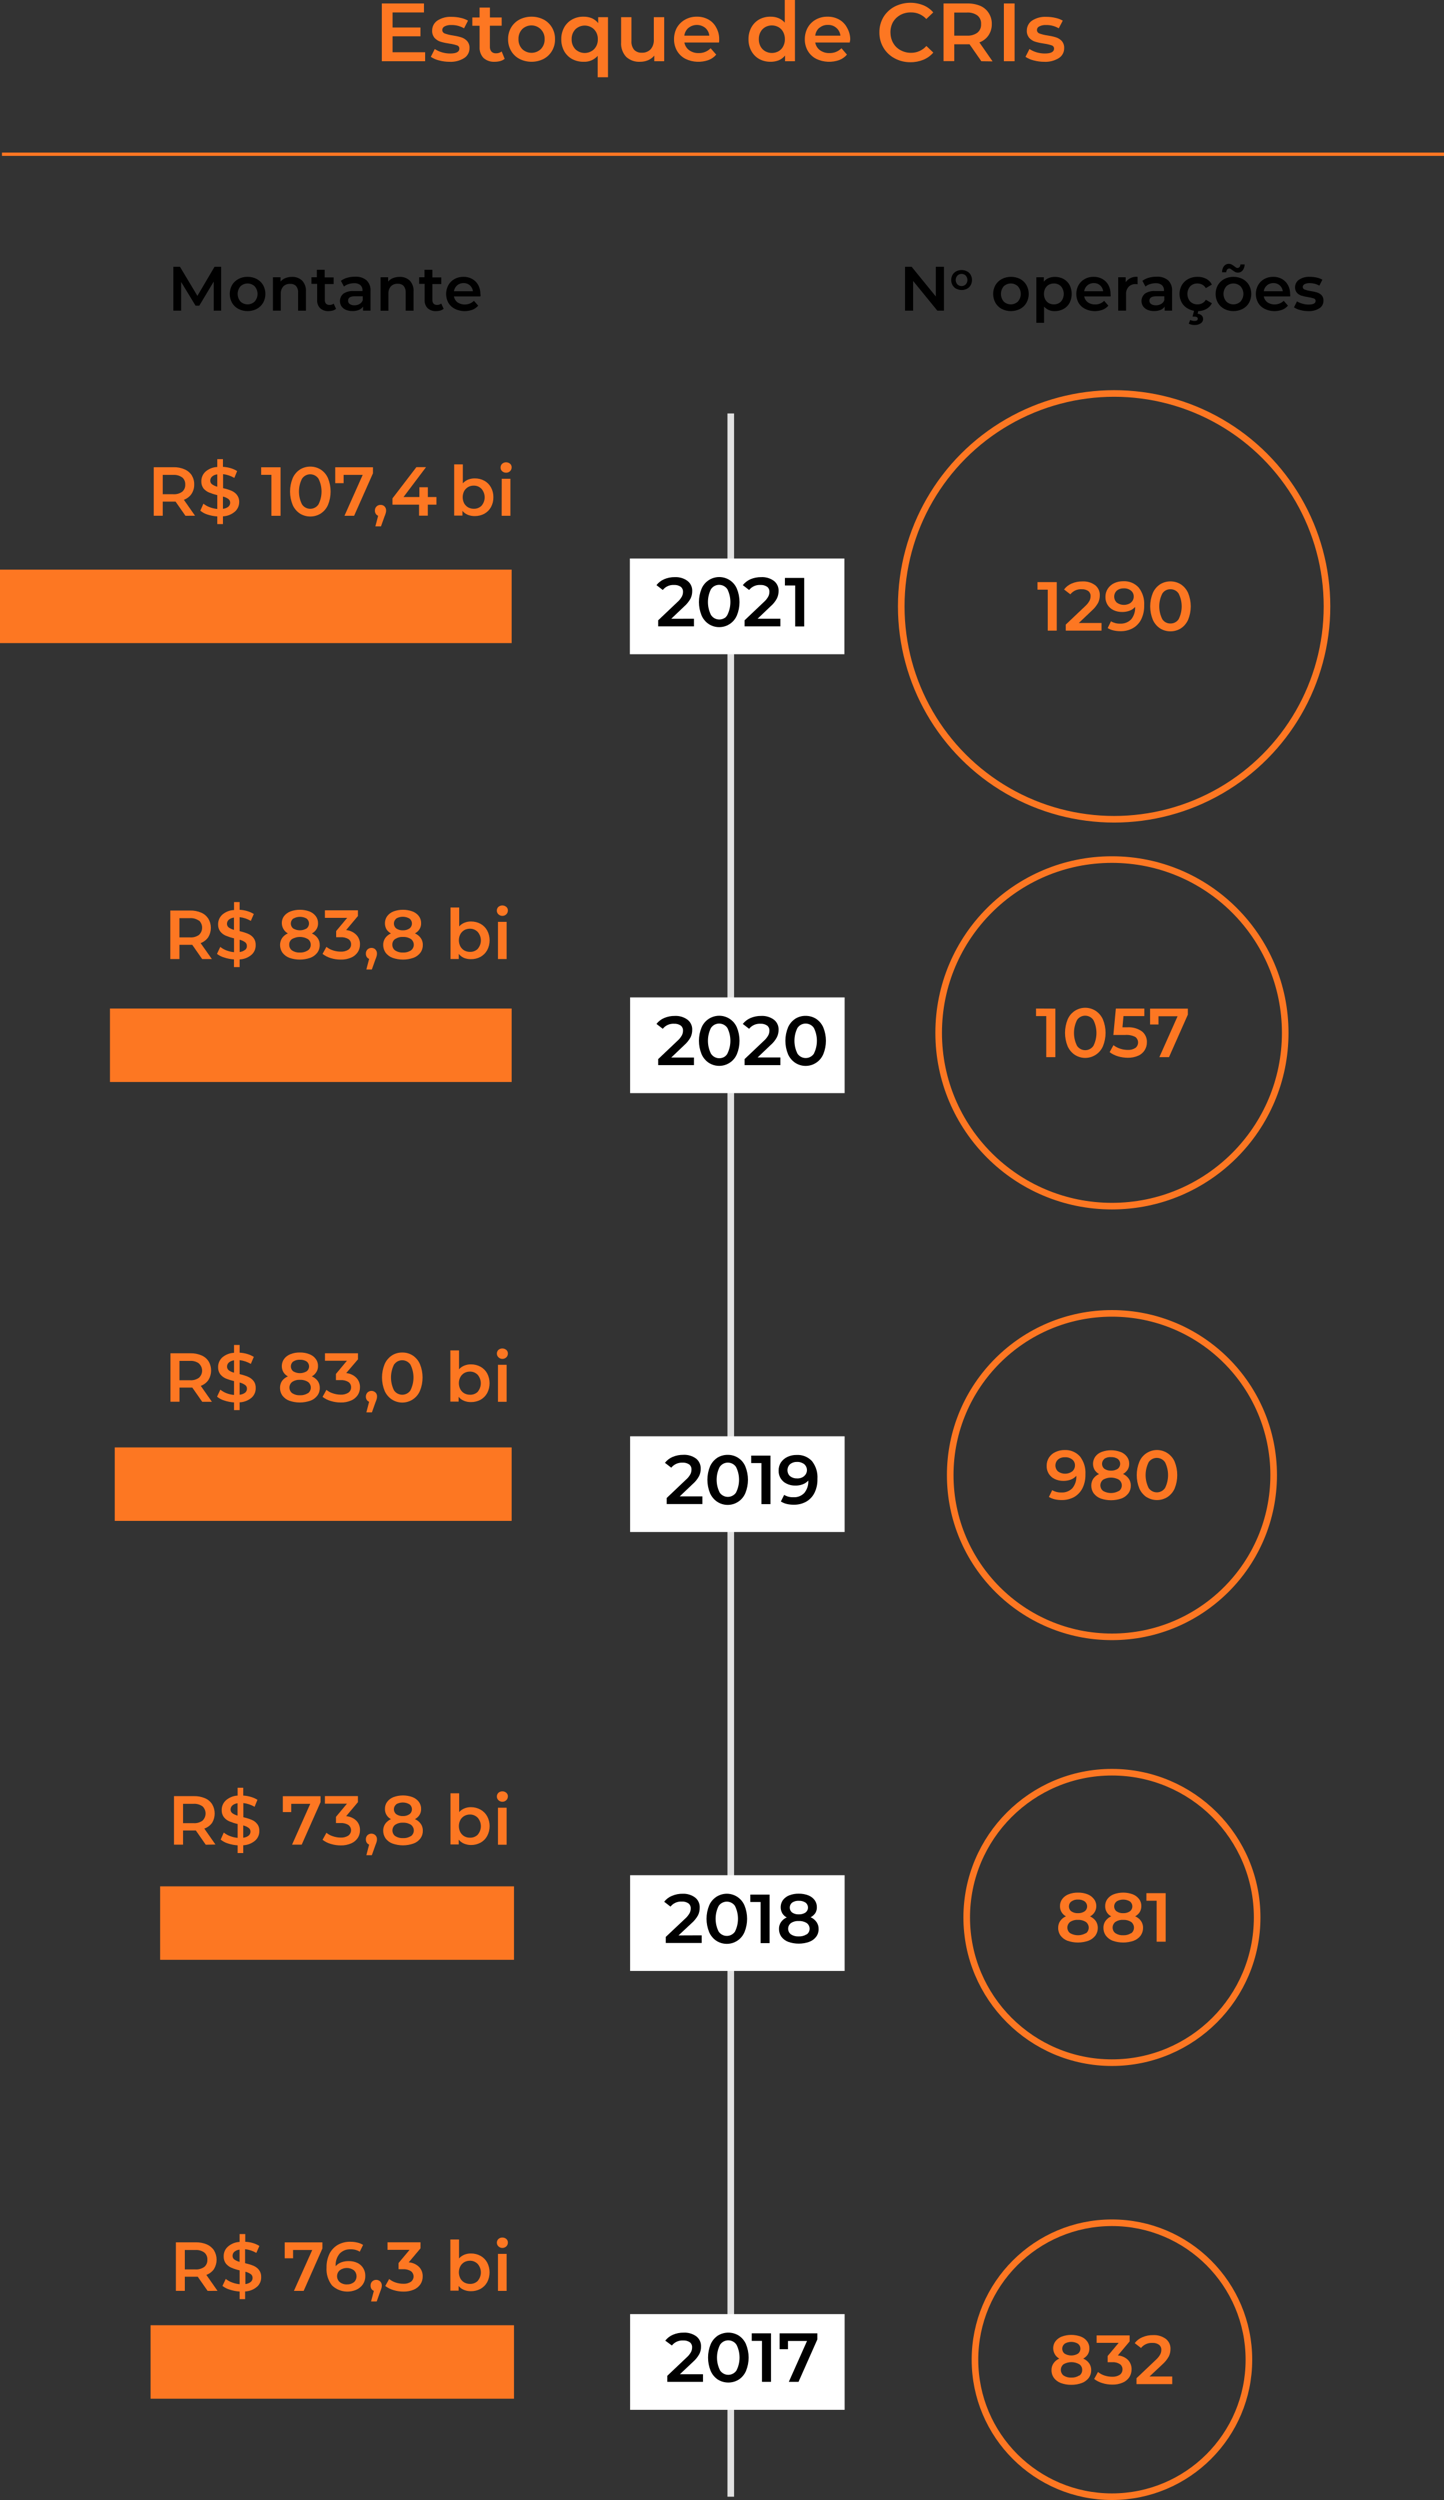 <?xml version="1.0" encoding="UTF-8"?><svg xmlns="http://www.w3.org/2000/svg" viewBox="0 0 437.51 757.42"><rect x="0" y="0" width="437.51" height="757.42" fill="#333333" stroke="none"/><g id="a"/><g id="b"><g id="c"><g id="d"><g id="e"><line id="f" x1="221.41" y1="125.26" x2="221.41" y2="756.42" fill="none" stroke="#e2e2e2" stroke-width="2"/><path d="M128.81,15.83v2.72h-13.12V1.05h12.77V3.77h-9.52v4.56h8.45v2.67h-8.45v4.83h9.87Z" fill="#fd7722"/><path d="M133,18.3c-.88-.21-1.72-.58-2.47-1.08l1.2-2.37c.67,.44,1.39,.78,2.16,1,.81,.24,1.65,.36,2.49,.36,1.86,0,2.8-.49,2.8-1.47,.02-.46-.28-.87-.72-1-.74-.24-1.51-.42-2.28-.52-.91-.13-1.81-.32-2.69-.58-.69-.21-1.31-.6-1.8-1.13-.53-.63-.81-1.44-.76-2.27,0-1.2,.59-2.33,1.58-3,1.28-.82,2.78-1.22,4.29-1.14,.93,0,1.85,.1,2.75,.31,.79,.16,1.55,.44,2.25,.84l-1.2,2.33c-1.16-.68-2.48-1.02-3.82-1-.72-.04-1.43,.1-2.08,.42-.42,.2-.69,.62-.7,1.09,0,.48,.31,.91,.76,1.06,.77,.27,1.56,.47,2.36,.58,.89,.13,1.77,.32,2.63,.58,.67,.21,1.28,.59,1.76,1.1,.53,.6,.8,1.4,.74,2.2,.02,1.22-.6,2.35-1.63,3-1.33,.81-2.87,1.2-4.42,1.12-1.08,0-2.16-.15-3.2-.43Z" fill="#fd7722"/><path d="M313.18,18.3c-.88-.21-1.72-.58-2.47-1.08l1.2-2.37c.67,.44,1.39,.78,2.16,1,.81,.24,1.65,.36,2.49,.36,1.86,0,2.8-.49,2.8-1.47,.02-.46-.28-.87-.72-1-.74-.24-1.51-.42-2.28-.52-.91-.13-1.81-.32-2.69-.58-.69-.21-1.31-.6-1.8-1.13-.53-.63-.81-1.44-.76-2.27,0-1.2,.59-2.33,1.58-3,1.28-.82,2.79-1.22,4.31-1.14,.93,0,1.85,.1,2.75,.31,.79,.16,1.55,.44,2.25,.84l-1.21,2.33c-1.16-.68-2.48-1.02-3.82-1-.72-.04-1.43,.1-2.08,.42-.43,.19-.71,.62-.71,1.09,0,.48,.31,.91,.76,1.06,.77,.27,1.56,.47,2.36,.58,.89,.13,1.77,.32,2.63,.58,.67,.21,1.28,.59,1.76,1.1,.53,.61,.79,1.4,.74,2.2,.02,1.22-.6,2.35-1.63,3-1.33,.81-2.87,1.2-4.42,1.12-1.08,0-2.16-.15-3.2-.43Z" fill="#fd7722"/><path d="M152.91,17.83c-.4,.31-.85,.54-1.34,.67-.54,.15-1.1,.22-1.66,.22-1.24,.08-2.46-.33-3.4-1.14-.85-.9-1.28-2.12-1.2-3.36V7.8h-2.2v-2.5h2.2V2.3h3.13v3h3.56v2.5h-3.57v6.35c-.03,.54,.13,1.07,.47,1.49,.37,.36,.87,.54,1.38,.51,.62,.02,1.22-.18,1.72-.55l.91,2.23Z" fill="#fd7722"/><path d="M157.39,17.85c-1.06-.56-1.94-1.4-2.54-2.44-.61-1.07-.93-2.29-.91-3.53-.02-1.24,.3-2.46,.91-3.53,.61-1.03,1.49-1.87,2.54-2.43,2.3-1.16,5.02-1.16,7.32,0,1.06,.56,1.94,1.4,2.54,2.43,.63,1.07,.94,2.29,.91,3.53,.03,1.24-.28,2.46-.91,3.53-.6,1.03-1.48,1.88-2.54,2.44-2.3,1.16-5.02,1.16-7.32,0Zm6.5-3c.77-.81,1.17-1.89,1.12-3,.09-2.21-1.63-4.07-3.84-4.15-1.11-.04-2.18,.37-2.97,1.15-.75,.81-1.15,1.89-1.11,3-.04,1.11,.36,2.19,1.11,3,1.58,1.54,4.11,1.54,5.69,0Z" fill="#fd7722"/><path d="M184.21,5.2V23.4h-3.12v-6.48c-1.08,1.22-2.65,1.88-4.28,1.8-1.22,.02-2.42-.27-3.49-.84-1.01-.57-1.84-1.4-2.4-2.41-.59-1.1-.88-2.34-.86-3.59-.02-1.25,.28-2.48,.88-3.58,.56-1.01,1.39-1.84,2.4-2.4,1.06-.58,2.26-.87,3.47-.85,.86-.01,1.71,.15,2.51,.47,.75,.33,1.41,.84,1.92,1.48v-1.8h2.97Zm-4.21,9.7c.77-.81,1.17-1.89,1.13-3,.04-1.11-.36-2.19-1.13-3-1.58-1.54-4.11-1.54-5.69,0-.75,.81-1.15,1.89-1.11,3-.04,1.11,.36,2.19,1.11,3,1.58,1.54,4.11,1.54,5.69,0Z" fill="#fd7722"/><path d="M201.24,5.2v13.35h-3v-1.7c-.51,.6-1.15,1.08-1.87,1.39-.77,.32-1.6,.49-2.43,.48-1.54,.09-3.06-.44-4.21-1.48-1.1-1.2-1.66-2.79-1.54-4.41V5.2h3.13v7.2c-.08,.97,.21,1.93,.81,2.69,.61,.61,1.45,.93,2.31,.88,.99,.06,1.95-.31,2.66-1,.72-.83,1.07-1.91,1-3V5.2h3.14Z" fill="#fd7722"/><path d="M217.84,12.88h-10.48c.16,.93,.68,1.77,1.44,2.33,.84,.6,1.86,.91,2.89,.87,1.36,.04,2.67-.49,3.62-1.46l1.69,1.93c-.61,.73-1.39,1.29-2.28,1.62-2.28,.84-4.81,.73-7-.32-1.08-.55-1.98-1.39-2.59-2.44-.61-1.07-.93-2.29-.91-3.53-.01-1.23,.29-2.44,.88-3.52,.6-1.03,1.47-1.87,2.51-2.44,1.09-.59,2.31-.89,3.55-.87,1.21-.02,2.41,.28,3.48,.86,1.01,.56,1.83,1.4,2.36,2.43,.63,1.11,.94,2.38,.9,3.66,.02,.29,0,.59-.06,.88Zm-9.24-4.44c-.7,.6-1.15,1.44-1.26,2.36h7.57c-.09-.91-.53-1.75-1.22-2.35-1.49-1.19-3.6-1.19-5.09,0h0Z" fill="#fd7722"/><path d="M240.86,0V18.55h-3v-1.72c-.5,.62-1.13,1.1-1.86,1.42-.8,.32-1.65,.48-2.51,.47-1.21,.02-2.4-.27-3.47-.84-1-.57-1.82-1.41-2.37-2.42-.59-1.1-.89-2.33-.87-3.58-.02-1.25,.28-2.48,.87-3.58,.55-1,1.36-1.83,2.35-2.4,1.06-.58,2.26-.87,3.47-.85,.83-.01,1.65,.14,2.42,.45,.72,.3,1.37,.76,1.88,1.35V0h3.09Zm-5,15.54c.61-.34,1.1-.85,1.42-1.46,.36-.68,.55-1.43,.53-2.2,.02-.77-.17-1.53-.53-2.21-.32-.61-.81-1.12-1.42-1.46-1.25-.68-2.75-.68-4,0-.6,.35-1.1,.85-1.43,1.46-.36,.68-.54,1.44-.52,2.21-.01,.77,.16,1.52,.52,2.2,.33,.61,.83,1.11,1.43,1.46,1.25,.68,2.75,.68,4,0Z" fill="#fd7722"/><path d="M257.46,12.88h-10.46c.16,.93,.67,1.76,1.43,2.33,.84,.6,1.86,.91,2.89,.87,1.36,.04,2.68-.49,3.63-1.46l1.66,1.93c-.61,.72-1.39,1.28-2.27,1.62-2.28,.84-4.8,.72-7-.32-1.08-.55-1.98-1.39-2.59-2.44-.61-1.07-.93-2.29-.91-3.53,0-1.23,.3-2.44,.89-3.52,.58-1.03,1.43-1.87,2.46-2.44,1.09-.59,2.31-.89,3.55-.87,1.22-.02,2.42,.28,3.49,.86,1.01,.56,1.84,1.41,2.38,2.43,.65,1.11,1,2.37,1,3.66,0,.17-.12,.47-.15,.88Zm-9.24-4.44c-.69,.61-1.12,1.45-1.22,2.36h7.64c-.21-1.91-1.86-3.32-3.78-3.25-.95-.04-1.87,.28-2.6,.89h-.04Z" fill="#fd7722"/><path d="M271,17.64c-1.39-.75-2.55-1.86-3.35-3.22-.82-1.4-1.23-3-1.21-4.62-.02-1.63,.41-3.23,1.23-4.63,.82-1.34,1.99-2.44,3.38-3.17,2.71-1.39,5.88-1.54,8.71-.41,1.16,.48,2.19,1.22,3,2.17l-2.1,2c-1.2-1.31-2.9-2.04-4.68-2-1.12-.02-2.23,.25-3.22,.79-.89,.49-1.63,1.2-2.16,2.07-.54,.97-.82,2.07-.81,3.18,0,1.12,.27,2.22,.81,3.2,.52,.93,1.29,1.69,2.22,2.19,.97,.54,2.07,.82,3.18,.81,1.79,.03,3.5-.73,4.68-2.07l2.1,2c-.81,.95-1.84,1.69-3,2.17-1.25,.51-2.59,.77-3.94,.75-1.69,.02-3.36-.4-4.84-1.21Z" fill="#fd7722"/><path d="M297.33,18.55l-3.57-5.13h-4.63v5.1h-3.25V1.05h7.2c1.37-.03,2.73,.22,4,.75,1.04,.47,1.92,1.23,2.52,2.2,.62,.99,.94,2.15,.9,3.32,.02,1.21-.33,2.39-1,3.4-.68,.98-1.64,1.72-2.76,2.13l4,5.75-3.41-.05Zm-1.17-13.85c-.94-.66-2.08-.98-3.23-.9h-3.8v7h3.8c1.15,.08,2.29-.24,3.23-.91,.76-.64,1.16-1.6,1.1-2.59,.07-.99-.34-1.96-1.1-2.6Z" fill="#fd7722"/><path d="M304.16,1.05h3.25V18.55h-3.25V1.05Z" fill="#fd7722"/><rect id="g" y="172.58" width="155.02" height="22.26" fill="#fd7722"/><rect id="h" x="33.32" y="305.55" width="121.7" height="22.26" fill="#fd7722"/><rect id="i" x="34.77" y="438.52" width="120.25" height="22.26" fill="#fd7722"/><rect id="j" x="48.52" y="571.5" width="107.21" height="22.26" fill="#fd7722"/><rect id="k" x="45.62" y="704.47" width="110.11" height="22.26" fill="#fd7722"/><path d="M64.75,94.12v-8.81l-4.37,7.3h-1.13l-4.37-7.19v8.7h-2.35v-13.29h2l5.28,8.81,5.19-8.81h2v13.29h-2.25Z"/><path d="M72.23,93.59c-.8-.42-1.47-1.06-1.93-1.85-.92-1.67-.92-3.7,0-5.37,.46-.78,1.13-1.42,1.93-1.84,.85-.45,1.81-.68,2.77-.66,.97-.01,1.93,.21,2.79,.66,.8,.43,1.47,1.06,1.93,1.84,.92,1.67,.92,3.7,0,5.37-.46,.78-1.13,1.42-1.93,1.85-1.75,.89-3.82,.89-5.57,0h.01Zm4.94-2.24c1.15-1.32,1.15-3.28,0-4.6-1.21-1.16-3.11-1.16-4.32,0-1.13,1.32-1.13,3.28,0,4.6,1.21,1.16,3.11,1.16,4.32,0Z"/><path d="M91.53,85c.83,.9,1.25,2.1,1.16,3.32v5.81h-2.37v-5.5c.06-.72-.17-1.44-.63-2-.48-.45-1.12-.68-1.78-.63-.77-.04-1.53,.24-2.08,.78-.52,.62-.8,1.41-.76,2.22v5.12h-2.37v-10.12h2.3v1.31c.4-.47,.91-.84,1.48-1.06,.64-.25,1.32-.37,2-.36,1.12-.05,2.22,.35,3.05,1.11Z"/><path d="M101.81,93.57c-.29,.24-.63,.42-1,.52-.41,.11-.84,.17-1.27,.17-.93,.05-1.84-.27-2.54-.88-.65-.68-.98-1.6-.91-2.54v-4.84h-1.72v-2h1.63v-2.26h2.37v2.31h2.72v2h-2.68v4.82c-.02,.41,.1,.81,.36,1.13,.27,.26,.63,.4,1,.39,.48,.03,.95-.11,1.33-.39l.71,1.57Z"/><path d="M111.08,84.94c.85,.86,1.28,2.04,1.18,3.24v5.94h-2.26v-1.23c-.31,.44-.74,.79-1.24,1-.64,.25-1.32,.37-2,.35-.69,0-1.37-.12-2-.39-.53-.23-.99-.6-1.32-1.08-.76-1.22-.53-2.82,.56-3.77,.95-.62,2.08-.91,3.21-.82h2.62v-.18c.05-.61-.19-1.21-.64-1.63-.54-.42-1.21-.62-1.89-.57-.57,0-1.14,.09-1.68,.27-.51,.15-.99,.4-1.4,.74l-.93-1.73c.57-.43,1.23-.75,1.92-.93,.77-.22,1.58-.33,2.38-.32,1.26-.08,2.51,.31,3.49,1.11Zm-2.17,7.18c.47-.25,.82-.67,1-1.17v-1.18h-2.45c-1.37,0-2,.45-2,1.35,0,.4,.19,.77,.51,1,.42,.27,.92,.4,1.42,.38,.53,.01,1.06-.12,1.52-.38Z"/><path d="M124.14,85c.83,.9,1.25,2.1,1.16,3.32v5.81h-2.38v-5.5c.05-.72-.17-1.43-.62-2-.47-.47-1.12-.71-1.79-.67-.77-.04-1.52,.24-2.07,.78-.54,.63-.81,1.45-.76,2.28v5.12h-2.38v-10.14h2.3v1.31c.4-.47,.91-.84,1.49-1.06,.64-.25,1.32-.37,2-.36,1.12-.05,2.22,.35,3.05,1.11Z"/><path d="M134.42,93.57c-.3,.23-.64,.41-1,.52-.41,.11-.83,.17-1.26,.17-.95,.06-1.88-.26-2.59-.88-.65-.68-.98-1.6-.91-2.54v-4.84h-1.66v-2h1.61v-2.26h2.39v2.31h2.71v2h-2.71v4.82c-.02,.41,.1,.81,.36,1.13,.27,.26,.63,.4,1,.39,.48,.02,.95-.13,1.33-.42l.73,1.6Z"/><path d="M145.53,89.81h-8c.12,.71,.5,1.35,1.07,1.78,1.57,1.04,3.65,.86,5-.45l1.28,1.47c-.47,.55-1.06,.97-1.73,1.23-1.73,.64-3.64,.55-5.3-.25-.83-.41-1.53-1.05-2-1.85-.91-1.67-.91-3.69,0-5.36,.44-.78,1.09-1.42,1.87-1.85,.83-.45,1.76-.67,2.7-.66,.93-.02,1.84,.2,2.65,.65,.77,.43,1.41,1.06,1.83,1.84,.45,.85,.67,1.79,.65,2.75,.08,.23,.07,.48-.02,.7Zm-7-3.37c-.54,.46-.89,1.1-1,1.8h5.76c-.15-1.45-1.41-2.54-2.87-2.48-.7,0-1.37,.23-1.91,.68h.02Z"/><path d="M286,80.83v13.29h-2l-7.34-9v9h-2.45v-13.29h2l7.33,9v-9h2.46Z"/><path d="M289.7,87.48c-.45-.26-.83-.63-1.1-1.08-.53-.98-.53-2.15,0-3.13,.27-.46,.66-.83,1.13-1.07,1.02-.52,2.22-.52,3.24,0,.48,.24,.87,.61,1.13,1.07,.53,.98,.53,2.15,0,3.13-.26,.46-.64,.83-1.1,1.08-1.02,.52-2.22,.52-3.24,0h-.06Zm2.9-1.31c.69-.76,.69-1.92,0-2.68-.7-.68-1.82-.68-2.52,0-.69,.76-.69,1.92,0,2.68,.7,.68,1.82,.68,2.52,0Z"/><path d="M303.48,93.59c-.78-.43-1.43-1.07-1.88-1.85-.92-1.67-.92-3.7,0-5.37,.47-.77,1.13-1.41,1.93-1.84,1.75-.88,3.82-.88,5.57,0,.79,.42,1.45,1.06,1.9,1.84,.92,1.67,.92,3.7,0,5.37-.45,.79-1.12,1.43-1.93,1.85-1.75,.89-3.82,.89-5.57,0h-.02Zm4.94-2.24c1.15-1.32,1.15-3.28,0-4.6-1.21-1.16-3.11-1.16-4.32,0-1.11,1.33-1.11,3.27,0,4.6,1.21,1.16,3.11,1.16,4.32,0Z"/><path d="M322.23,84.51c.77,.42,1.41,1.05,1.83,1.82,.87,1.71,.87,3.74,0,5.45-.42,.77-1.06,1.41-1.83,1.83-.81,.44-1.73,.66-2.65,.65-1.23,.05-2.43-.45-3.25-1.37v4.92h-2.33v-13.81h2.26v1.33c.39-.48,.89-.85,1.46-1.08,.61-.25,1.26-.37,1.91-.36,.9-.01,1.8,.2,2.6,.62Zm-.76,6.84c1.12-1.33,1.12-3.27,0-4.6-.57-.58-1.35-.89-2.16-.87-.54,0-1.07,.13-1.54,.39-.46,.26-.83,.65-1.08,1.11-.52,1.05-.52,2.29,0,3.34,.25,.47,.62,.86,1.08,1.12,.47,.26,1,.39,1.54,.38,.81,.02,1.59-.29,2.16-.87Z"/><path d="M336.49,89.81h-8c.13,.71,.52,1.35,1.1,1.78,.64,.45,1.41,.68,2.19,.65,1.03,.04,2.04-.36,2.76-1.1l1.27,1.47c-.46,.55-1.06,.97-1.73,1.23-1.73,.64-3.64,.55-5.3-.25-.83-.41-1.53-1.05-2-1.85-.91-1.67-.91-3.69,0-5.36,.45-.78,1.1-1.42,1.88-1.85,.82-.45,1.75-.68,2.69-.66,.93-.02,1.84,.2,2.65,.65,.77,.43,1.41,1.06,1.83,1.84,.45,.85,.67,1.79,.65,2.75,.04,.23,.05,.47,.01,.7Zm-7-3.37c-.55,.45-.91,1.09-1,1.8h5.75c-.15-1.45-1.41-2.54-2.87-2.48-.69,0-1.37,.23-1.9,.68h.02Z"/><path d="M344.67,83.87v2.26c-.18-.04-.37-.06-.55-.06-.8-.05-1.59,.25-2.16,.81-.56,.64-.84,1.47-.78,2.32v4.92h-2.38v-10.12h2.26v1.48c.84-1.14,2.21-1.75,3.61-1.61Z"/><path d="M353.94,84.94c.85,.86,1.28,2.04,1.18,3.24v5.94h-2.24v-1.23c-.3,.45-.74,.8-1.24,1-.64,.25-1.32,.37-2,.35-.69,.01-1.37-.12-2-.39-.53-.23-.99-.61-1.33-1.08-.77-1.22-.54-2.82,.54-3.77,.94-.63,2.07-.92,3.2-.82h2.62v-.18c.05-.61-.19-1.21-.64-1.63-.54-.42-1.21-.62-1.89-.57-.57,0-1.14,.09-1.68,.27-.51,.15-.99,.4-1.4,.74l-.93-1.73c.58-.43,1.23-.74,1.92-.93,.77-.22,1.58-.33,2.38-.32,1.27-.09,2.52,.31,3.51,1.11Zm-2.17,7.18c.47-.25,.82-.67,1-1.17v-1.18h-2.47c-1.37,0-2.05,.45-2.05,1.35,0,.4,.19,.77,.51,1,.42,.27,.92,.4,1.42,.38,.55,.02,1.11-.11,1.59-.38h0Z"/><path d="M360.08,93.59c-.83-.41-1.53-1.05-2-1.85-.94-1.67-.94-3.7,0-5.37,.46-.78,1.13-1.41,1.92-1.84,.88-.45,1.85-.68,2.84-.66,.92-.02,1.82,.19,2.64,.6,.74,.39,1.34,1,1.7,1.75l-1.83,1.07c-.26-.45-.64-.81-1.09-1.06-.44-.23-.94-.35-1.44-.35-.82-.03-1.62,.28-2.2,.86-1.15,1.32-1.15,3.3,0,4.62,.59,.58,1.39,.89,2.21,.86,.5,.01,1-.11,1.44-.35,.45-.24,.83-.6,1.09-1.05l1.83,1.06c-.38,.75-.98,1.36-1.72,1.76-.81,.42-1.71,.64-2.62,.62-.96,0-1.92-.22-2.77-.67Zm.1,4.47l.44-1.12c.4,.2,.84,.3,1.29,.3,.67,0,1-.23,1-.68,0-.18-.09-.36-.24-.46-.23-.13-.5-.19-.76-.17h-.59l.51-1.94h1.29l-.26,1.07c.46,.03,.89,.21,1.23,.52,.29,.28,.44,.67,.42,1.07,.02,.53-.25,1.03-.7,1.31-.56,.36-1.22,.53-1.88,.5-.61,.02-1.21-.12-1.75-.4h0Z"/><path d="M370.93,93.59c-.8-.43-1.46-1.07-1.93-1.85-.92-1.67-.92-3.7,0-5.37,.47-.77,1.13-1.41,1.93-1.84,1.75-.88,3.82-.88,5.57,0,.8,.42,1.47,1.06,1.93,1.84,.92,1.67,.92,3.7,0,5.37-.45,.79-1.12,1.43-1.93,1.85-1.75,.89-3.82,.89-5.57,0Zm3.3-11.19c-.3-.17-.59-.36-.87-.57-.16-.13-.33-.26-.5-.37-.11-.08-.25-.12-.39-.12-.25,0-.49,.11-.65,.3-.18,.24-.28,.54-.28,.84h-1.27c-.02-.66,.18-1.32,.58-1.85,.35-.46,.9-.72,1.47-.7,.29,0,.57,.06,.83,.19,.3,.17,.59,.36,.86,.57,.16,.14,.32,.26,.5,.37,.11,.08,.25,.13,.39,.13,.25,.01,.5-.1,.66-.29,.19-.22,.28-.51,.27-.8h1.28c0,.65-.2,1.29-.59,1.81-.35,.45-.9,.7-1.47,.68-.28,0-.57-.06-.82-.19h0Zm1.64,8.95c1.15-1.32,1.15-3.28,0-4.6-1.21-1.16-3.11-1.16-4.32,0-1.13,1.32-1.13,3.28,0,4.6,1.21,1.16,3.11,1.16,4.32,0Z"/><path d="M390.9,89.81h-8c.13,.71,.52,1.35,1.1,1.78,1.55,1.02,3.6,.83,4.95-.45l1.28,1.47c-.47,.55-1.06,.97-1.73,1.23-1.73,.64-3.65,.55-5.31-.25-.83-.41-1.53-1.05-2-1.85-.92-1.67-.92-3.69,0-5.36,.44-.78,1.09-1.42,1.87-1.85,.83-.45,1.76-.67,2.7-.66,.93-.02,1.84,.2,2.65,.65,.77,.43,1.4,1.07,1.82,1.84,.46,.84,.68,1.79,.66,2.75,.05,.23,.06,.47,0,.7Zm-7-3.37c-.55,.45-.91,1.09-1,1.8h5.76c-.15-1.45-1.41-2.54-2.87-2.48-.7,0-1.38,.23-1.91,.68h.02Z"/><path d="M393.94,93.93c-.67-.16-1.3-.43-1.88-.81l.91-1.81c.51,.31,1.05,.54,1.63,.69,.61,.19,1.25,.28,1.89,.28,1.41,0,2.12-.37,2.12-1.12,.02-.34-.21-.65-.54-.74-.57-.19-1.15-.32-1.74-.4-.68-.1-1.34-.24-2-.44-.52-.16-.99-.46-1.37-.86-.4-.48-.61-1.09-.58-1.72,.01-.91,.47-1.76,1.22-2.27,.97-.62,2.11-.92,3.26-.86,.7,0,1.4,.08,2.09,.23,.6,.12,1.18,.34,1.71,.64l-.91,1.8c-.88-.51-1.89-.77-2.91-.76-.55-.03-1.1,.08-1.59,.32-.31,.16-.52,.47-.54,.82,0,.37,.23,.7,.58,.81,.58,.21,1.19,.36,1.8,.45,.68,.09,1.35,.24,2,.44,.51,.16,.97,.44,1.34,.83,.4,.46,.61,1.06,.56,1.67,.01,.92-.45,1.79-1.23,2.28-1.01,.62-2.19,.92-3.37,.86-.83,0-1.65-.11-2.45-.33Z"/><circle cx="336.9" cy="312.92" r="52.5" fill="none" stroke="#fd7722" stroke-width="2"/><path d="M319.76,305.58v14.7h-2.76v-12.44h-3.1v-2.29l5.86,.03Z" fill="#fd7722"/><path d="M325.66,319.59c-.96-.64-1.71-1.55-2.18-2.6-1.06-2.61-1.06-5.52,0-8.13,1.24-2.95,4.63-4.33,7.58-3.09,.32,.13,.62,.29,.91,.48,.97,.64,1.73,1.55,2.2,2.61,1.07,2.6,1.07,5.53,0,8.13-1.28,2.95-4.7,4.32-7.66,3.05h0c-.29-.13-.58-.28-.85-.45Zm5.64-2.75c1.21-2.45,1.21-5.32,0-7.77-.91-1.38-2.77-1.77-4.15-.86h0c-.33,.22-.62,.51-.84,.85-1.21,2.45-1.21,5.32,0,7.77,.92,1.38,2.78,1.76,4.16,.84h0c.33-.22,.61-.5,.83-.83h0Z" fill="#fd7722"/><path d="M346,312.48c.99,.8,1.54,2.01,1.49,3.28,.03,1.76-.99,3.37-2.6,4.08-1.01,.44-2.11,.65-3.21,.63-1.02-.01-2.03-.16-3-.45-.89-.27-1.73-.69-2.48-1.25l1.16-2.12c.6,.46,1.28,.82,2,1.06,.76,.25,1.56,.38,2.36,.38,.8,.04,1.6-.17,2.28-.59,.91-.69,1.1-1.98,.42-2.9-.12-.19-.29-.34-.48-.46-.95-.47-2.01-.67-3.06-.58h-3.55l.76-8h8.63v2.28h-6.32l-.31,3.4h1.4c1.6-.12,3.19,.32,4.51,1.24Z" fill="#fd7722"/><path d="M359.9,305.58v1.82l-5.71,12.88h-2.92l5.52-12.39h-5.79v2.5h-2.54v-4.81h11.44Z" fill="#fd7722"/><path d="M61.25,290.56l-3-4.31h-3.89v4.31h-2.76v-14.7h6c1.14-.03,2.28,.19,3.33,.63,.89,.37,1.64,1,2.17,1.8,1.05,1.74,1.05,3.91,0,5.65-.57,.82-1.38,1.45-2.32,1.79l3.41,4.83h-2.94Zm-1-11.64c-.79-.55-1.75-.82-2.71-.75h-3.18v5.83h3.24c.97,.07,1.93-.2,2.71-.77,1.2-1.14,1.24-3.04,.1-4.24-.03-.04-.06-.07-.1-.1l-.06,.03Z" fill="#fd7722"/><path d="M76.23,289.25c-1.02,.87-2.29,1.37-3.63,1.43v2.32h-1.71v-2.33c-1-.06-1.99-.25-2.94-.57-.8-.23-1.55-.6-2.21-1.1l1-2.12c.56,.45,1.19,.81,1.86,1.06,.74,.29,1.52,.47,2.31,.54v-4.2c-.85-.19-1.68-.46-2.49-.79-.65-.28-1.22-.71-1.67-1.26-.47-.63-.7-1.4-.67-2.19-.01-1.1,.44-2.15,1.24-2.9,1-.88,2.26-1.38,3.59-1.43v-2.41h1.69v2.33c.78,.04,1.55,.17,2.3,.4,.71,.2,1.38,.49,2,.88l-.9,2.09c-1.04-.61-2.2-1-3.4-1.13v4.24c.86,.19,1.7,.45,2.51,.78,.66,.26,1.24,.69,1.68,1.24,.48,.63,.72,1.41,.68,2.2,.03,1.11-.42,2.17-1.24,2.92Zm-6.92-8.25c.48,.33,1.01,.58,1.58,.72v-3.72c-.59,.06-1.14,.29-1.6,.67-.34,.32-.53,.77-.52,1.24,0,.43,.2,.83,.54,1.09Zm5,6.76c.34-.3,.52-.73,.49-1.18,.01-.45-.2-.89-.57-1.15-.49-.33-1.04-.58-1.62-.72v3.72c.6-.06,1.18-.29,1.65-.67h.05Z" fill="#fd7722"/><path d="M96.25,284.21c.43,.61,.64,1.34,.62,2.09,.02,.85-.24,1.67-.75,2.35-.54,.71-1.28,1.24-2.12,1.54-2.05,.72-4.28,.72-6.33,0-.82-.31-1.54-.84-2.08-1.54-.48-.69-.74-1.51-.74-2.35,0-.74,.21-1.47,.61-2.09,.44-.63,1.05-1.12,1.75-1.42-1.72-.99-2.33-3.18-1.36-4.92l.2-.31c.51-.64,1.18-1.14,1.95-1.43,1.85-.67,3.89-.67,5.74,0,.76,.29,1.43,.78,1.93,1.43,.46,.62,.71,1.38,.69,2.16,.02,.64-.15,1.27-.48,1.81-.34,.54-.82,.98-1.39,1.28,.7,.3,1.31,.78,1.76,1.4Zm-3,3.75c.58-.39,.92-1.05,.89-1.75,.02-.69-.32-1.34-.89-1.72-1.48-.84-3.28-.84-4.76,0-.56,.39-.89,1.04-.86,1.72-.02,.69,.3,1.35,.86,1.75,.7,.46,1.53,.68,2.37,.63,.84,.04,1.67-.18,2.37-.63h.02Zm-4.42-9.66c-.82,.67-.96,1.87-.3,2.7h0c.09,.11,.19,.21,.3,.3,1.25,.74,2.81,.74,4.06,0,.83-.65,.98-1.84,.34-2.67h0c-.1-.12-.21-.23-.33-.33-1.24-.71-2.76-.71-4,0h-.07Z" fill="#fd7722"/><path d="M108,283.27c.72,.77,1.1,1.79,1.07,2.84,.01,.82-.21,1.63-.65,2.33-.49,.74-1.18,1.32-2,1.67-1.01,.44-2.1,.65-3.2,.62-1.02,0-2.03-.15-3-.45-.9-.27-1.75-.7-2.49-1.28l1.17-2.13c.6,.48,1.27,.84,2,1.07,.76,.25,1.56,.38,2.36,.38,.8,.04,1.6-.16,2.28-.59,.54-.37,.85-.98,.83-1.63,.02-.62-.27-1.21-.77-1.57-.72-.44-1.57-.64-2.41-.58h-1.34v-1.87l3.34-4h-6.75v-2.29h10v1.74l-3.57,4.25c1.19,.11,2.3,.64,3.13,1.49Z" fill="#fd7722"/><path d="M113.73,287.66c.33,.33,.51,.79,.48,1.26,0,.24-.03,.47-.09,.7-.1,.38-.23,.75-.39,1.11l-1.07,3h-1.66l.84-3.21c-.3-.12-.55-.33-.73-.6-.18-.3-.27-.65-.26-1-.02-.47,.16-.92,.48-1.26,.69-.64,1.75-.64,2.44,0h-.04Z" fill="#fd7722"/><path d="M127.49,284.21c.43,.61,.64,1.34,.62,2.09,.02,.84-.24,1.67-.74,2.35-.54,.7-1.27,1.24-2.11,1.54-2.05,.72-4.28,.72-6.33,0-.83-.3-1.55-.84-2.09-1.54-.48-.69-.74-1.51-.74-2.35-.02-.74,.2-1.47,.61-2.09,.45-.62,1.05-1.11,1.74-1.42-.55-.29-1.01-.71-1.35-1.23-.7-1.26-.62-2.82,.21-4,.5-.65,1.16-1.14,1.92-1.43,1.85-.67,3.88-.67,5.73,0,.76,.28,1.44,.77,1.94,1.41,.46,.62,.71,1.38,.69,2.16,.02,.64-.15,1.27-.48,1.81-.34,.54-.82,.98-1.39,1.28,.71,.3,1.33,.79,1.77,1.42Zm-3,3.75c.96-.69,1.17-2.03,.48-2.99h0c-.13-.19-.29-.35-.47-.48-.71-.45-1.55-.67-2.39-.63-.84-.05-1.67,.17-2.38,.63-.56,.39-.89,1.04-.86,1.72-.02,.69,.3,1.34,.86,1.75,.71,.45,1.54,.68,2.38,.63,.84,.04,1.67-.18,2.38-.63h.01Zm-4.42-9.66c-.82,.65-.97,1.85-.32,2.68,.09,.12,.2,.23,.32,.32,.59,.4,1.29,.59,2,.56,.71,.03,1.41-.17,2-.56,.83-.63,.99-1.8,.37-2.63-.1-.14-.23-.26-.37-.37-1.25-.74-2.81-.74-4.06,0h.06Z" fill="#fd7722"/><path d="M145.6,279.89c.84,.47,1.53,1.16,2,2,1,1.88,1,4.12,0,6-.47,.84-1.16,1.53-2,2-.9,.49-1.91,.73-2.93,.71-.72,.01-1.44-.12-2.11-.39-.61-.27-1.15-.69-1.56-1.21v1.55h-2.5v-15.61h2.63v5.73c.43-.49,.98-.87,1.58-1.11,.63-.26,1.31-.39,2-.38,1.01,0,2,.23,2.89,.71Zm-.84,7.56c1.25-1.46,1.25-3.62,0-5.08-.62-.66-1.49-1.02-2.39-1-.59,0-1.18,.14-1.7,.43-.5,.29-.91,.72-1.19,1.23-.6,1.16-.6,2.54,0,3.7,.28,.51,.69,.94,1.19,1.23,.52,.28,1.11,.43,1.7,.43,.9,.04,1.78-.3,2.41-.94h-.02Z" fill="#fd7722"/><path d="M151,277c-.61-.59-.63-1.57-.05-2.19l.05-.05c.69-.59,1.71-.59,2.4,0,.32,.27,.5,.67,.48,1.08,0,.43-.16,.85-.47,1.16-.32,.32-.76,.49-1.21,.48-.45,0-.88-.17-1.2-.48Zm-.12,2.3h2.62v11.26h-2.62v-11.26Z" fill="#fd7722"/><path d="M61.27,424.7l-3-4.3h-3.89v4.28h-2.73v-14.68h6.05c1.14-.03,2.28,.19,3.33,.63,.89,.37,1.65,1,2.17,1.81,1.04,1.74,1.02,3.92-.05,5.65-.57,.82-1.38,1.44-2.32,1.78l3.38,4.83h-2.94Zm-1-11.63c-.78-.56-1.74-.83-2.7-.76h-3.2v5.86h3.23c.96,.07,1.92-.2,2.7-.77,1.18-1.09,1.25-2.93,.16-4.11-.07-.08-.15-.15-.23-.22h.04Z" fill="#fd7722"/><path d="M76.26,423.43c-1.03,.87-2.31,1.38-3.66,1.44v2.35h-1.69v-2.33c-1-.06-1.99-.25-2.94-.57-.81-.24-1.56-.64-2.21-1.17l1-2.12c.56,.44,1.18,.8,1.84,1.06,.74,.29,1.52,.47,2.31,.53v-4.2c-.85-.19-1.68-.45-2.49-.78-.65-.28-1.22-.71-1.67-1.26-.47-.64-.7-1.41-.67-2.2-.01-1.1,.44-2.15,1.24-2.9,1-.87,2.27-1.37,3.59-1.42v-2.38h1.69v2.33c.78,.05,1.55,.18,2.3,.4,.7,.2,1.38,.5,2,.88l-.9,2.13c-1.04-.61-2.2-1-3.4-1.14v4.24c.86,.19,1.7,.45,2.51,.78,.66,.27,1.24,.7,1.68,1.25,.49,.62,.73,1.4,.69,2.19,.03,1.09-.42,2.15-1.22,2.89Zm-6.92-8.26c.47,.34,1,.58,1.57,.71v-3.74c-.59,.06-1.15,.3-1.6,.68-.34,.32-.53,.77-.52,1.24,0,.44,.2,.85,.55,1.11h0Zm4.94,6.76c.35-.3,.55-.74,.54-1.2,.02-.45-.2-.88-.57-1.14-.5-.34-1.06-.59-1.65-.73v3.7c.61-.04,1.19-.26,1.68-.63Z" fill="#fd7722"/><path d="M96.27,418.39c.42,.61,.64,1.35,.62,2.09,.02,.85-.24,1.67-.75,2.35-.54,.72-1.29,1.26-2.14,1.55-2.05,.71-4.28,.71-6.33,0-.83-.3-1.56-.84-2.1-1.55-.49-.69-.74-1.51-.73-2.35-.01-.74,.19-1.47,.6-2.09,.46-.62,1.07-1.1,1.78-1.39-.56-.3-1.02-.74-1.36-1.28-.71-1.26-.62-2.82,.21-4,.49-.66,1.16-1.16,1.93-1.45,.91-.36,1.88-.53,2.85-.51,.98-.02,1.96,.15,2.88,.51,.77,.28,1.44,.78,1.93,1.43,.47,.62,.71,1.38,.69,2.16,.02,.63-.15,1.26-.48,1.8-.34,.56-.82,1.03-1.39,1.34,.71,.29,1.33,.77,1.79,1.39Zm-3,3.75c.96-.67,1.2-2,.52-2.97l-.02-.03h0c-.13-.18-.29-.34-.47-.47-.72-.45-1.55-.67-2.4-.63-.84-.05-1.67,.17-2.37,.63-.93,.72-1.11,2.05-.42,3,.12,.16,.26,.3,.42,.42,.7,.46,1.53,.68,2.37,.63,.84,.04,1.68-.18,2.39-.63l-.02,.05Zm-4.43-9.66c-.83,.67-.96,1.87-.29,2.7h0c.09,.1,.19,.2,.29,.29,1.25,.74,2.81,.74,4.06,0,.83-.62,.99-1.79,.37-2.62h0c-.1-.14-.22-.25-.35-.35-.6-.38-1.29-.57-2-.54-.73-.05-1.46,.14-2.07,.54v-.02Z" fill="#fd7722"/><path d="M108,417.46c.71,.77,1.1,1.78,1.07,2.83,.01,.82-.21,1.63-.65,2.33-.49,.74-1.18,1.32-2,1.67-1.01,.44-2.1,.66-3.2,.62-1.02,0-2.03-.15-3-.45-.9-.26-1.74-.68-2.49-1.25l1.17-2.12c.59,.48,1.27,.84,2,1.06,.76,.26,1.56,.39,2.36,.39,.8,.04,1.6-.17,2.28-.6,.54-.37,.85-.98,.83-1.63,.03-.63-.27-1.24-.79-1.6-.72-.44-1.56-.64-2.4-.58h-1.4v-1.87l3.34-4h-6.66v-2.26h10v1.83l-3.57,4.17c1.18,.1,2.28,.62,3.11,1.46Z" fill="#fd7722"/><path d="M113.75,421.85c.33,.33,.51,.79,.48,1.26,0,.24-.03,.47-.09,.7-.1,.38-.23,.74-.39,1.1l-1.07,3h-1.68l.84-3.21c-.3-.12-.55-.33-.73-.6-.42-.71-.33-1.6,.22-2.21,.68-.66,1.76-.66,2.44,0l-.02-.04Z" fill="#fd7722"/><path d="M118.73,424c-.96-.64-1.72-1.54-2.19-2.6-1.06-2.61-1.06-5.52,0-8.13,.47-1.06,1.23-1.96,2.19-2.61,.94-.6,2.04-.91,3.15-.89,1.12-.02,2.22,.29,3.16,.89,.97,.64,1.73,1.55,2.19,2.61,1.07,2.6,1.07,5.53,0,8.13-1.26,2.95-4.67,4.33-7.62,3.07-.31-.13-.6-.29-.88-.47Zm5.63-2.78c1.23-2.44,1.23-5.33,0-7.77-.92-1.38-2.77-1.75-4.15-.84h0c-.33,.23-.61,.51-.84,.84-1.21,2.45-1.21,5.32,0,7.77,.92,1.38,2.78,1.76,4.16,.84h0c.33-.22,.61-.49,.83-.82v-.02Z" fill="#fd7722"/><path d="M145.6,414.08c.84,.47,1.53,1.16,2,2,.98,1.88,.98,4.12,0,6-.47,.84-1.16,1.53-2,2-.9,.48-1.91,.73-2.93,.71-.72,.01-1.44-.12-2.11-.4-.63-.26-1.18-.67-1.61-1.2v1.45h-2.5v-15.52h2.63v5.73c.43-.49,.98-.87,1.58-1.11,.63-.26,1.31-.39,2-.38,1.03-.02,2.04,.23,2.94,.72Zm-.84,7.56c1.22-1.48,1.22-3.61,0-5.09-.62-.66-1.49-1.02-2.39-1-.59,0-1.18,.14-1.7,.43-.5,.29-.91,.72-1.19,1.23-.3,.57-.46,1.21-.45,1.85,0,.64,.15,1.27,.45,1.84,.27,.51,.68,.94,1.19,1.23,.52,.29,1.11,.44,1.7,.43,.9,.05,1.77-.29,2.41-.92h-.02Z" fill="#fd7722"/><path d="M151,411.19c-.61-.61-.61-1.6,0-2.21h0c.69-.59,1.71-.59,2.4,0,.32,.27,.49,.67,.48,1.08,.01,.44-.16,.86-.47,1.17-.32,.31-.76,.48-1.21,.47-.45,0-.89-.18-1.2-.51Zm-.12,2.3h2.62v11.21h-2.62v-11.21Z" fill="#fd7722"/><path d="M62.34,558.89l-3-4.31h-3.88v4.29h-2.74v-14.7h6.05c1.14-.03,2.28,.19,3.33,.63,.89,.37,1.65,1,2.17,1.81,1.04,1.74,1.04,3.9,0,5.64-.59,.82-1.42,1.43-2.37,1.75l3.38,4.83-2.94,.06Zm-1-11.63c-.79-.56-1.75-.83-2.71-.76h-3.17v5.86h3.19c.97,.07,1.92-.2,2.71-.77,1.2-1.15,1.24-3.04,.09-4.24l-.09-.09h-.02Z" fill="#fd7722"/><path d="M77.33,557.62c-1.02,.87-2.29,1.38-3.63,1.44v2.35h-1.7v-2.33c-1-.07-1.99-.26-2.94-.57-.8-.24-1.55-.64-2.2-1.17l.94-2.13c.57,.45,1.21,.81,1.89,1.06,.74,.29,1.52,.47,2.31,.54v-4.2c-.85-.19-1.68-.46-2.49-.79-.65-.28-1.23-.71-1.67-1.26-.47-.63-.7-1.4-.67-2.19-.01-1.1,.44-2.15,1.24-2.9,1-.88,2.26-1.4,3.59-1.47v-2.37h1.7v2.37c.78,.04,1.55,.18,2.3,.4,.71,.2,1.38,.49,2,.88l-.86,2.12c-1.05-.61-2.21-.99-3.41-1.13v4.29c.86,.19,1.7,.45,2.51,.78,.65,.26,1.22,.68,1.65,1.22,.49,.62,.73,1.4,.69,2.19,.01,1.09-.44,2.14-1.25,2.87Zm-6.92-8.27c.47,.34,1.01,.58,1.57,.72v-3.74c-.59,.06-1.14,.29-1.59,.67-.34,.32-.53,.77-.53,1.24-.01,.44,.2,.85,.55,1.11Zm4.94,6.77c.35-.3,.55-.74,.54-1.2,.02-.45-.2-.88-.57-1.14-.49-.34-1.04-.59-1.62-.73v3.72c.6-.05,1.18-.28,1.65-.65Z" fill="#fd7722"/><path d="M97.12,544.19v1.81l-5.71,12.87h-2.92l5.51-12.37h-5.76v2.5h-2.55v-4.81h11.43Z" fill="#fd7722"/><path d="M108,551.64c.72,.77,1.1,1.79,1.07,2.84,.01,.82-.21,1.63-.65,2.33-.49,.74-1.18,1.32-2,1.67-1.01,.44-2.1,.65-3.2,.62-1.02,0-2.03-.15-3-.45-.9-.26-1.74-.68-2.49-1.25l1.17-2.12c.59,.48,1.27,.84,2,1.06,.76,.26,1.56,.39,2.36,.39,.8,.04,1.6-.17,2.28-.6,.89-.65,1.1-1.9,.45-2.79-.13-.17-.28-.32-.45-.45-.73-.43-1.57-.63-2.41-.57h-1.34v-1.87l3.34-4h-6.69v-2.29h10v1.84l-3.57,4.24c1.18,.08,2.28,.58,3.13,1.4Z" fill="#fd7722"/><path d="M113.73,556c.33,.33,.51,.79,.48,1.26,0,.24-.03,.48-.09,.71-.11,.37-.24,.74-.39,1.1l-1.07,3h-1.66l.84-3.21c-.3-.12-.55-.33-.73-.6-.18-.3-.27-.65-.26-1-.02-.47,.16-.92,.48-1.26,.68-.62,1.72-.62,2.4,0Z" fill="#fd7722"/><path d="M127.49,552.56c.43,.61,.64,1.34,.62,2.09,.02,.84-.24,1.67-.74,2.35-.54,.71-1.27,1.25-2.11,1.54-2.05,.72-4.28,.72-6.33,0-.83-.3-1.56-.84-2.09-1.54-.48-.69-.74-1.51-.74-2.35-.02-.74,.2-1.47,.61-2.09,.45-.62,1.05-1.11,1.74-1.42-1.15-.6-1.85-1.8-1.82-3.09-.02-.78,.22-1.54,.68-2.16,.5-.65,1.16-1.14,1.92-1.43,1.85-.67,3.88-.67,5.73,0,.77,.29,1.44,.78,1.94,1.43,.46,.62,.71,1.38,.69,2.16,.02,.64-.15,1.27-.48,1.81-.34,.54-.82,.98-1.39,1.28,.71,.3,1.32,.79,1.77,1.42Zm-3,3.75c.96-.68,1.18-2.01,.5-2.97l-.02-.03h0c-.13-.18-.29-.34-.47-.47-.71-.45-1.55-.67-2.39-.63-.84-.05-1.67,.17-2.38,.63-.92,.73-1.11,2.05-.42,3,.12,.16,.26,.3,.42,.42,.71,.46,1.54,.68,2.38,.63,.84,.05,1.67-.17,2.38-.61v.03Zm-4.42-9.66c-.82,.66-.97,1.85-.32,2.68,.09,.12,.2,.23,.32,.32,.59,.4,1.29,.59,2,.56,.71,.03,1.41-.17,2-.56,.83-.63,.99-1.8,.37-2.63-.1-.14-.23-.26-.37-.37-1.25-.74-2.81-.74-4.06,0h.06Z" fill="#fd7722"/><path d="M145.6,548.26c.84,.47,1.53,1.16,2,2,1,1.88,1,4.12,0,6-.46,.85-1.15,1.54-2,2-.9,.49-1.91,.74-2.93,.72-.71,0-1.41-.15-2.07-.42-.63-.26-1.18-.67-1.61-1.2v1.45h-2.5v-15.5h2.63v5.69c.43-.49,.98-.87,1.58-1.11,.63-.26,1.31-.39,2-.38,1.01,0,2.01,.26,2.9,.75Zm-.84,7.56c1.25-1.46,1.25-3.62,0-5.08-.62-.66-1.49-1.02-2.39-1-.6,0-1.18,.15-1.7,.44-.5,.29-.92,.71-1.19,1.22-.6,1.16-.6,2.54,0,3.7,.28,.51,.69,.94,1.19,1.23,.52,.29,1.11,.44,1.7,.43,.9,.04,1.78-.3,2.41-.94h-.02Z" fill="#fd7722"/><path d="M151,545.38c-.61-.61-.61-1.6,0-2.21h0c.33-.3,.76-.46,1.2-.45,.44-.01,.87,.14,1.2,.43,.32,.27,.49,.67,.48,1.08,0,.43-.16,.85-.47,1.16-.32,.32-.76,.49-1.21,.48-.45,0-.88-.18-1.2-.49Zm-.12,2.3h2.62v11.21h-2.62v-11.21Z" fill="#fd7722"/><path d="M62.91,694.07l-3-4.3h-3.91v4.28h-2.71v-14.7h6.05c1.14-.02,2.28,.19,3.33,.63,.88,.38,1.64,1.01,2.17,1.81,1.05,1.74,1.05,3.91,0,5.65-.57,.82-1.38,1.44-2.32,1.78l3.38,4.83-2.99,.02Zm-1-11.63c-.79-.56-1.75-.83-2.71-.76h-3.2v5.88h3.19c.96,.07,1.92-.2,2.71-.76,.64-.54,.98-1.35,.93-2.18,.06-.83-.29-1.64-.93-2.18h.01Z" fill="#fd7722"/><path d="M77.89,692.8c-1.01,.87-2.29,1.38-3.62,1.44v2.32h-1.67v-2.3c-1-.06-1.99-.25-2.94-.56-.82-.23-1.59-.62-2.26-1.14l1-2.12c.57,.45,1.21,.81,1.89,1.06,.74,.29,1.52,.47,2.31,.54v-4.2c-.85-.19-1.69-.45-2.49-.79-.65-.28-1.22-.71-1.67-1.26-.47-.64-.7-1.41-.67-2.2-.02-1.1,.42-2.15,1.23-2.89,.99-.89,2.26-1.41,3.59-1.47v-2.38h1.72v2.34c.77,.03,1.54,.16,2.28,.37,.71,.2,1.38,.5,2,.89l-.93,2.11c-1.04-.61-2.2-1-3.4-1.14v4.25c.86,.19,1.7,.44,2.51,.77,.66,.27,1.24,.7,1.68,1.25,.48,.63,.72,1.41,.68,2.2,.04,1.11-.42,2.17-1.24,2.91Zm-6.89-8.24c.48,.33,1.02,.57,1.58,.71v-3.71c-.59,.06-1.15,.29-1.6,.67-.34,.32-.53,.77-.52,1.24,0,.43,.2,.83,.54,1.09Zm5,6.76c.35-.29,.55-.73,.53-1.19,.02-.45-.19-.89-.56-1.15-.49-.34-1.04-.58-1.62-.72v3.74c.6-.06,1.18-.29,1.65-.67h0Z" fill="#fd7722"/><path d="M97.69,679.37v1.83l-5.69,12.87h-2.95l5.55-12.39h-5.8v2.5h-2.54v-4.81h11.43Z" fill="#fd7722"/><path d="M108.23,685.56c.74,.34,1.37,.89,1.8,1.58,.45,.71,.67,1.54,.65,2.38,.03,.88-.21,1.74-.68,2.48-.49,.74-1.19,1.33-2,1.7-2.51,1.11-5.45,.6-7.43-1.31-1.18-1.54-1.76-3.46-1.63-5.39-.04-1.46,.28-2.91,.91-4.23,.57-1.12,1.45-2.04,2.53-2.67,1.15-.63,2.45-.95,3.77-.92,.72,0,1.43,.08,2.13,.25,.61,.13,1.2,.37,1.73,.7l-1,2.06c-.84-.51-1.81-.76-2.79-.72-1.24-.07-2.46,.41-3.32,1.31-.87,1.07-1.3,2.43-1.2,3.8h0c.45-.51,1.01-.91,1.65-1.15,.73-.27,1.5-.4,2.27-.39,.9-.02,1.79,.15,2.61,.52Zm-1,5.9c1-.91,1.08-2.47,.16-3.48h-.01l-.15-.16c-1.28-.93-3.01-.93-4.29,0-.98,.85-1.1,2.34-.25,3.33h0l.25,.25c.63,.5,1.43,.75,2.23,.7,.75,.03,1.49-.21,2.07-.68v.04Z" fill="#fd7722"/><path d="M115.2,691.22c.33,.33,.51,.79,.48,1.26,0,.24-.03,.47-.09,.7-.11,.37-.24,.74-.39,1.1l-1.07,3h-1.7l.84-3.22c-.3-.12-.56-.33-.73-.6-.18-.3-.27-.65-.26-1-.02-.47,.16-.92,.48-1.26,.69-.64,1.75-.64,2.44,0v.02Z" fill="#fd7722"/><path d="M127,686.83c.71,.77,1.1,1.78,1.07,2.83,.02,.83-.21,1.64-.65,2.34-.49,.74-1.18,1.32-2,1.67-1.01,.43-2.1,.64-3.2,.61-1.02,0-2.03-.15-3-.45-.9-.26-1.74-.68-2.49-1.25l1.18-2.12c.58,.47,1.23,.83,1.94,1.06,.76,.26,1.56,.39,2.36,.39,.8,.05,1.6-.16,2.28-.6,.89-.65,1.09-1.9,.44-2.79-.12-.17-.27-.32-.44-.44-.72-.44-1.56-.64-2.4-.58h-1.34v-1.87l3.34-4h-6.68v-2.29h10v1.83l-3.57,4.24c1.19,.08,2.31,.59,3.16,1.42Z" fill="#fd7722"/><path d="M145.6,683.45c.84,.47,1.53,1.16,2,2,.98,1.88,.98,4.12,0,6-.47,.84-1.16,1.53-2,2-.9,.48-1.91,.73-2.93,.71-.72,.01-1.44-.12-2.11-.4-.63-.25-1.18-.66-1.61-1.19v1.43h-2.5v-15.51h2.63v5.74c.44-.49,.98-.87,1.58-1.12,.63-.26,1.31-.39,2-.38,1.03-.02,2.04,.23,2.94,.72Zm-.84,7.56c1.25-1.46,1.25-3.62,0-5.08-.62-.66-1.49-1.02-2.39-1-.59,0-1.18,.14-1.7,.43-.5,.29-.91,.72-1.19,1.23-.6,1.16-.6,2.54,0,3.7,.27,.51,.69,.93,1.19,1.22,.52,.29,1.1,.44,1.7,.44,.9,.04,1.78-.3,2.41-.94h-.02Z" fill="#fd7722"/><path d="M151,680.56c-.61-.61-.61-1.6,0-2.21h0c.33-.3,.76-.46,1.2-.45,.44-.01,.87,.14,1.2,.43,.32,.27,.49,.67,.48,1.08,.01,.44-.16,.86-.47,1.17-.32,.31-.76,.48-1.21,.47-.45,0-.88-.18-1.2-.49Zm-.12,2.3h2.62v11.21h-2.62v-11.21Z" fill="#fd7722"/><circle cx="336.9" cy="446.91" r="49" fill="none" stroke="#fd7722" stroke-width="2"/><path d="M327.2,441.24c1.2,1.54,1.79,3.47,1.67,5.42,.04,1.46-.26,2.91-.9,4.23-.57,1.12-1.45,2.04-2.53,2.67-1.16,.62-2.46,.93-3.77,.91-.72,0-1.44-.08-2.14-.24-.61-.15-1.19-.38-1.73-.7l1-2.06c.84,.5,1.81,.74,2.79,.71,1.24,.06,2.45-.41,3.32-1.3,.86-1.06,1.29-2.4,1.2-3.76h0c-.45,.51-1.02,.9-1.66,1.15-.73,.27-1.5,.4-2.27,.39-.9,.01-1.79-.18-2.6-.56-1.55-.72-2.52-2.29-2.46-4-.02-.88,.23-1.75,.7-2.5,.49-.75,1.18-1.34,2-1.7,.86-.4,1.79-.6,2.74-.59,1.76-.08,3.46,.62,4.64,1.93Zm-2.33,4.54c.53-.45,.84-1.11,.83-1.81,.02-.68-.28-1.34-.81-1.77-.63-.5-1.43-.75-2.24-.7-.75-.04-1.5,.2-2.08,.68-1,.91-1.07,2.47-.16,3.47h0l.15,.15c1.29,.92,3.01,.92,4.3,0v-.02Z" fill="#fd7722"/><path d="M342,448c.42,.61,.64,1.35,.62,2.09,.02,.84-.24,1.67-.74,2.35-.54,.7-1.26,1.24-2.08,1.55-2.05,.71-4.28,.71-6.33,0-.83-.31-1.55-.85-2.09-1.55-.49-.69-.75-1.51-.74-2.35-.01-.74,.2-1.47,.61-2.09,.44-.62,1.04-1.11,1.74-1.41-.55-.3-1.01-.74-1.35-1.27-.7-1.26-.61-2.81,.21-4,.49-.65,1.15-1.15,1.92-1.43,1.85-.68,3.88-.68,5.73,0,.77,.28,1.44,.78,1.94,1.43,.46,.62,.71,1.38,.69,2.16,.01,.64-.15,1.26-.48,1.81-.36,.53-.83,.97-1.39,1.28,.7,.31,1.3,.8,1.74,1.43Zm-3,3.75c.96-.68,1.18-2,.5-2.96-.14-.2-.31-.37-.5-.5-1.48-.84-3.29-.84-4.77,0-.93,.72-1.11,2.05-.42,3,.12,.15,.27,.3,.42,.42,1.48,.84,3.28,.84,4.76,0v.04Zm-4.39-9.75c-.82,.67-.95,1.88-.29,2.71,.09,.1,.19,.2,.29,.29,.59,.39,1.29,.58,2,.55,.73,.03,1.45-.16,2.06-.55,.82-.65,.97-1.84,.33-2.67-.1-.12-.21-.23-.33-.33-.6-.38-1.29-.57-2-.54-.73-.07-1.45,.11-2.07,.5v.04Z" fill="#fd7722"/><path d="M347.39,453.58c-.96-.64-1.71-1.55-2.18-2.6-1.06-2.61-1.06-5.52,0-8.13,1.24-2.95,4.64-4.33,7.59-3.09h0c.32,.13,.62,.29,.9,.48,.97,.63,1.74,1.54,2.2,2.6,1.05,2.61,1.05,5.52,0,8.13-.47,1.06-1.23,1.96-2.2,2.6-1.93,1.2-4.37,1.2-6.31,0Zm5.61-2.78c1.21-2.45,1.21-5.32,0-7.77-.92-1.37-2.77-1.75-4.15-.84h0c-.34,.22-.62,.5-.84,.84-1.21,2.45-1.21,5.32,0,7.77,.92,1.37,2.77,1.75,4.15,.84,.33-.22,.62-.51,.84-.84Z" fill="#fd7722"/><circle cx="336.9" cy="580.92" r="44" fill="none" stroke="#fd7722" stroke-width="2"/><path d="M332,582c.42,.62,.63,1.35,.62,2.09,.01,.84-.25,1.67-.75,2.35-.54,.7-1.28,1.24-2.11,1.55-2.05,.71-4.28,.71-6.33,0-.83-.31-1.55-.85-2.09-1.55-.49-.68-.75-1.51-.73-2.35-.02-.74,.19-1.47,.61-2.09,.44-.63,1.04-1.12,1.74-1.42-1.14-.6-1.83-1.8-1.8-3.08-.02-.78,.23-1.54,.69-2.17,.49-.65,1.16-1.14,1.92-1.43,.91-.35,1.88-.52,2.85-.5,.98-.02,1.96,.15,2.88,.5,.76,.29,1.43,.79,1.93,1.43,1.19,1.54,.91,3.75-.63,4.94-.17,.13-.35,.24-.54,.34,.69,.3,1.29,.78,1.74,1.39Zm-3,3.75c.95-.7,1.16-2.04,.46-3-.12-.18-.28-.34-.46-.47-.72-.45-1.55-.67-2.4-.63-.84-.05-1.67,.17-2.37,.63-.93,.72-1.11,2.05-.42,3h0c.13,.15,.27,.29,.42,.41,1.48,.84,3.28,.84,4.76,0v.06Zm-4.41-9.66c-.82,.64-.97,1.83-.33,2.66h0c.09,.12,.2,.23,.32,.32,.59,.39,1.29,.59,2,.56,.73,.03,1.45-.16,2.06-.56,.82-.62,.99-1.79,.37-2.62h0c-.1-.15-.22-.28-.36-.38-.59-.4-1.29-.59-2-.56-.71-.05-1.41,.15-2,.55l-.05,.03Z" fill="#fd7722"/><path d="M345.71,582c.42,.61,.64,1.35,.62,2.09,0,.84-.25,1.66-.74,2.35-.54,.7-1.28,1.24-2.11,1.55-2.05,.71-4.29,.71-6.34,0-.82-.31-1.54-.85-2.08-1.55-.49-.69-.75-1.51-.74-2.35-.02-.74,.19-1.47,.61-2.09,.44-.62,1.04-1.11,1.74-1.42-1.15-.59-1.85-1.79-1.82-3.08-.02-.78,.22-1.54,.68-2.17,.49-.65,1.16-1.14,1.92-1.43,1.85-.67,3.88-.67,5.73,0,.76,.29,1.43,.79,1.93,1.43,.47,.62,.72,1.39,.7,2.17,0,.63-.16,1.26-.49,1.8-.34,.54-.82,.98-1.38,1.28,.71,.3,1.32,.79,1.77,1.42Zm-3,3.75c.95-.7,1.16-2.04,.46-3-.12-.18-.28-.34-.46-.47-.71-.45-1.55-.67-2.39-.63-.84-.05-1.67,.17-2.38,.63-.93,.72-1.11,2.05-.42,3h0c.13,.15,.27,.29,.42,.41,.71,.46,1.54,.68,2.38,.63,.84,.04,1.67-.18,2.38-.63v.06Zm-4.41-9.66c-.82,.64-.97,1.83-.33,2.66h0c.09,.12,.2,.23,.32,.32,.59,.39,1.29,.59,2,.56,.73,.03,1.44-.16,2.05-.56,.82-.62,.99-1.79,.37-2.62h0c-.1-.15-.22-.28-.36-.38-1.25-.74-2.81-.74-4.06,0l.02,.02Z" fill="#fd7722"/><path d="M353.18,573.57v14.7h-2.73v-12.41h-3.11v-2.29h5.84Z" fill="#fd7722"/><circle cx="336.9" cy="714.92" r="41.5" fill="none" stroke="#fd7722" stroke-width="2"/><path d="M330,716c.42,.62,.63,1.35,.62,2.09,.01,.84-.25,1.67-.75,2.35-.55,.7-1.28,1.23-2.11,1.54-1.02,.37-2.1,.56-3.19,.54-1.08,.02-2.15-.17-3.16-.54-.83-.31-1.55-.84-2.09-1.54-.49-.68-.75-1.51-.73-2.35-.02-.74,.19-1.47,.61-2.09,.43-.63,1.04-1.12,1.74-1.42-1.73-.98-2.35-3.18-1.37-4.92h0c.07-.12,.14-.23,.22-.33,.49-.65,1.16-1.14,1.92-1.43,1.85-.67,3.89-.67,5.74,0,.77,.28,1.44,.78,1.93,1.43,.46,.62,.71,1.38,.69,2.16,.01,.64-.15,1.26-.48,1.81-.35,.54-.83,.98-1.39,1.28,.72,.3,1.34,.79,1.8,1.42Zm-3,3.75c.57-.39,.91-1.05,.89-1.75,.02-.69-.32-1.34-.89-1.72-1.48-.84-3.28-.84-4.76,0-.92,.73-1.1,2.05-.41,3,.12,.16,.26,.3,.41,.42,.7,.46,1.53,.68,2.37,.63,.84,.04,1.67-.18,2.37-.63l.02,.05Zm-4.43-9.66c-.83,.65-.97,1.85-.32,2.68h0c.1,.11,.2,.22,.31,.31,1.25,.74,2.81,.74,4.06,0,.82-.65,.97-1.84,.33-2.67-.1-.12-.21-.23-.33-.33-1.24-.74-2.78-.75-4.03-.03l-.03,.04Z" fill="#fd7722"/><path d="M341.78,715c.72,.77,1.1,1.79,1.07,2.84,0,.82-.22,1.63-.65,2.33-.49,.74-1.19,1.32-2,1.67-1.01,.44-2.1,.65-3.2,.62-1.02,0-2.03-.15-3-.45-.9-.27-1.74-.69-2.49-1.25l1.17-2.13c.58,.47,1.24,.84,1.95,1.07,.76,.25,1.56,.38,2.36,.38,.8,.04,1.6-.17,2.28-.59,.52-.38,.83-.98,.83-1.63,.02-.64-.27-1.24-.79-1.61-.72-.45-1.56-.65-2.4-.58h-1.31v-1.87l3.34-4h-6.68v-2.25h10v1.82l-3.57,4.25c1.16,.08,2.26,.57,3.09,1.38Z" fill="#fd7722"/><path d="M355.17,720v2.31h-10.83v-1.79l5.84-5.54c.53-.47,.98-1.02,1.33-1.63,.23-.43,.35-.91,.35-1.4,.04-.61-.22-1.19-.7-1.57-.58-.41-1.29-.6-2-.55-1.33-.08-2.62,.49-3.45,1.53l-1.91-1.47c.6-.79,1.4-1.41,2.32-1.79,1.03-.44,2.15-.66,3.27-.64,1.36-.07,2.71,.33,3.82,1.13,.95,.74,1.48,1.89,1.43,3.09,0,.78-.17,1.54-.51,2.24-.5,.91-1.15,1.72-1.93,2.4l-3.92,3.68h6.89Z" fill="#fd7722"/><line id="l" x1=".6" y1="46.73" x2="437.51" y2="46.73" fill="none" stroke="#fd7722"/><rect id="m" x="190.91" y="302.18" width="65" height="29" fill="#fff"/><path d="M210.26,320.39v2.31h-10.84v-1.83l5.84-5.54c.54-.47,.99-1.03,1.33-1.65,.23-.43,.35-.91,.35-1.4,.04-.61-.22-1.19-.69-1.57-.59-.4-1.29-.59-2-.55-1.33-.08-2.61,.49-3.44,1.53l-1.91-1.47c.61-.79,1.4-1.4,2.32-1.79,1.03-.44,2.14-.66,3.26-.64,1.37-.07,2.71,.34,3.82,1.14,.95,.74,1.49,1.89,1.43,3.09,.01,.78-.16,1.55-.5,2.25-.5,.9-1.15,1.71-1.93,2.39l-3.93,3.74h6.89Z"/><path d="M214.75,322c-.96-.64-1.72-1.55-2.18-2.61-1.07-2.6-1.07-5.52,0-8.12,1.26-2.95,4.67-4.33,7.62-3.07,1.38,.59,2.48,1.69,3.07,3.07,1.07,2.6,1.07,5.52,0,8.12-1.26,2.96-4.68,4.33-7.64,3.07-.3-.13-.6-.28-.87-.46h0Zm5.64-2.79c1.21-2.45,1.21-5.32,0-7.77-.92-1.37-2.77-1.75-4.15-.84h0c-.33,.23-.61,.51-.84,.84-1.21,2.45-1.21,5.32,0,7.77,.88,1.4,2.73,1.82,4.14,.94h0l.07-.05h0c.32-.23,.58-.53,.78-.87v-.02Z"/><path d="M236.45,320.39v2.31h-10.85v-1.83l5.84-5.54c.54-.47,.99-1.03,1.33-1.65,.23-.43,.35-.91,.35-1.4,.04-.61-.22-1.2-.7-1.57-.59-.4-1.29-.59-2-.55-1.33-.08-2.62,.49-3.45,1.53l-1.91-1.47c.61-.78,1.41-1.39,2.32-1.79,1.03-.44,2.15-.66,3.27-.64,1.36-.07,2.71,.33,3.82,1.13,.95,.73,1.48,1.88,1.43,3.08,0,.78-.17,1.55-.51,2.25-.49,.91-1.14,1.72-1.93,2.39l-3.92,3.74h6.91Z"/><path d="M240.94,322c-.96-.64-1.72-1.55-2.18-2.61-1.07-2.6-1.07-5.52,0-8.12,.46-1.06,1.22-1.97,2.18-2.61,.94-.6,2.04-.91,3.15-.89,1.12-.01,2.21,.3,3.16,.89,.97,.64,1.73,1.55,2.19,2.61,1.07,2.6,1.07,5.52,0,8.12-1.24,2.95-4.65,4.34-7.6,3.09h0c-.31-.13-.62-.29-.9-.48Zm5.66-2.79c1.21-2.45,1.21-5.32,0-7.77-.92-1.37-2.77-1.75-4.15-.84h0c-.33,.23-.61,.51-.84,.84-1.21,2.45-1.21,5.32,0,7.77,.92,1.38,2.78,1.76,4.16,.84h0c.33-.22,.61-.49,.83-.82v-.02Z"/><rect id="n" x="190.91" y="435.15" width="65" height="29" fill="#fff"/><path d="M212.82,453.36v2.31h-10.82v-1.83l5.83-5.54c.54-.46,1-1.02,1.34-1.65,.23-.43,.34-.91,.34-1.4,.04-.6-.22-1.19-.69-1.57-.59-.39-1.29-.59-2-.55-1.32-.06-2.6,.5-3.44,1.53l-1.91-1.47c.61-.79,1.4-1.4,2.32-1.79,1.03-.44,2.14-.65,3.26-.64,1.37-.07,2.72,.33,3.83,1.13,.94,.74,1.47,1.89,1.42,3.09,.02,.78-.16,1.55-.5,2.25-.49,.91-1.15,1.72-1.93,2.39l-3.93,3.74h6.88Z"/><path d="M217.32,455c-.96-.64-1.72-1.55-2.19-2.61-1.07-2.6-1.07-5.52,0-8.12,.47-1.06,1.23-1.96,2.19-2.61,.94-.59,2.04-.9,3.15-.89,2.33-.04,4.45,1.35,5.35,3.5,1.07,2.6,1.07,5.52,0,8.12-1.24,2.95-4.65,4.34-7.6,3.09h0c-.31-.13-.62-.29-.9-.48Zm5.68-2.8c1.23-2.44,1.23-5.33,0-7.77-.94-1.37-2.8-1.72-4.17-.78-.3,.21-.57,.48-.78,.78-1.23,2.44-1.23,5.33,0,7.77,.94,1.37,2.8,1.72,4.17,.78,.31-.2,.58-.47,.78-.78Z"/><path d="M233.44,441v14.7h-2.73v-12.44h-3.11v-2.26h5.84Z"/><path d="M246,442.65c1.21,1.54,1.81,3.47,1.67,5.42,.05,1.46-.26,2.91-.9,4.23-.56,1.12-1.44,2.05-2.53,2.67-1.15,.63-2.46,.94-3.77,.91-.72,0-1.43-.07-2.13-.24-.62-.15-1.21-.4-1.75-.74l1-2c.84,.51,1.82,.75,2.8,.71,1.24,.08,2.46-.4,3.31-1.3,.86-1.06,1.29-2.4,1.2-3.76h0c-.45,.51-1.02,.91-1.66,1.14-.72,.28-1.5,.41-2.27,.39-.9,.02-1.79-.17-2.6-.56-1.54-.7-2.51-2.26-2.46-3.95-.02-.87,.22-1.74,.68-2.48,.5-.74,1.19-1.33,2-1.7,.85-.4,1.79-.6,2.73-.59,1.76-.11,3.47,.57,4.68,1.85Zm-2.33,4.53c.99-.84,1.11-2.32,.27-3.31h0l-.25-.26c-.64-.49-1.43-.74-2.23-.7-.75-.03-1.49,.22-2.08,.68-1,.93-1.07,2.5-.15,3.51l.15,.14c.61,.47,1.37,.71,2.14,.67,.79,.04,1.57-.22,2.17-.73h0Z"/><rect id="o" x="190.91" y="568.13" width="65" height="29" fill="#fff"/><path d="M212.6,586.34v2.31h-10.88v-1.83l5.88-5.54c.53-.47,.98-1.03,1.33-1.65,.23-.43,.35-.91,.35-1.4,.04-.61-.21-1.19-.69-1.57-.59-.4-1.29-.59-2-.55-1.33-.08-2.61,.49-3.44,1.53l-1.91-1.47c.61-.8,1.43-1.42,2.36-1.79,1.03-.44,2.14-.66,3.26-.64,1.34-.05,2.66,.35,3.74,1.14,.95,.75,1.47,1.91,1.4,3.12,0,.78-.16,1.55-.5,2.25-.5,.9-1.15,1.71-1.93,2.39l-4,3.73,7.03-.03Z"/><path d="M217.05,588c-.96-.64-1.72-1.55-2.18-2.61-1.07-2.6-1.07-5.52,0-8.12,1.26-2.95,4.67-4.33,7.62-3.07,1.38,.59,2.48,1.69,3.07,3.07,1.07,2.6,1.07,5.52,0,8.12-1.26,2.96-4.68,4.33-7.64,3.07-.3-.13-.6-.28-.87-.46h0Zm5.64-2.79c1.21-2.45,1.21-5.32,0-7.77-.94-1.37-2.8-1.72-4.17-.78-.31,.21-.57,.47-.78,.78-1.23,2.44-1.23,5.33,0,7.77,.94,1.37,2.8,1.72,4.17,.78,.31-.21,.57-.47,.78-.78Z"/><path d="M233.18,574v14.7h-2.73v-12.46h-3.11v-2.24h5.84Z"/><path d="M247.41,582.34c.42,.61,.64,1.35,.62,2.09,.02,.85-.24,1.67-.75,2.35-.54,.71-1.27,1.24-2.11,1.54-2.05,.72-4.28,.72-6.33,0-.83-.3-1.55-.84-2.09-1.54-.48-.69-.74-1.51-.73-2.35-.02-.74,.19-1.47,.61-2.09,.43-.63,1.04-1.12,1.74-1.42-.56-.29-1.03-.73-1.36-1.27-.7-1.26-.62-2.82,.21-4,.5-.64,1.17-1.14,1.93-1.43,.91-.35,1.88-.52,2.85-.5,.98-.02,1.96,.15,2.88,.5,.76,.29,1.43,.78,1.93,1.43,.46,.63,.7,1.38,.69,2.16,.02,.64-.15,1.27-.48,1.81-.36,.53-.85,.96-1.42,1.24,.73,.31,1.36,.82,1.81,1.48Zm-3,3.75c.96-.69,1.19-2.02,.5-2.98v-.02h-.01c-.13-.18-.29-.34-.47-.47-.73-.45-1.58-.67-2.43-.62-.84-.05-1.67,.17-2.37,.63-.93,.72-1.11,2.05-.42,3h0c.12,.15,.27,.29,.42,.41,.7,.46,1.53,.68,2.37,.63,.84,.04,1.68-.18,2.39-.63l.02,.05Zm-4.41-9.66c-.82,.67-.96,1.87-.3,2.7h0c.09,.11,.19,.21,.3,.3,.59,.39,1.29,.59,2,.56,.73,.03,1.45-.16,2.06-.56,.83-.62,1-1.79,.38-2.62h0c-.1-.16-.23-.28-.37-.38-.59-.39-1.29-.58-2-.55-.73-.05-1.46,.14-2.07,.55h.01Z"/><rect id="p" x="190.91" y="701.1" width="65" height="29" fill="#fff"/><path d="M213,719.31v2.31h-10.82v-1.83l5.84-5.54c.54-.47,.99-1.03,1.34-1.65,.23-.43,.34-.91,.34-1.4,.04-.61-.21-1.19-.69-1.57-.59-.4-1.29-.59-2-.55-1.33-.08-2.61,.49-3.44,1.53l-2-1.47c.61-.79,1.4-1.4,2.32-1.79,1.03-.44,2.14-.66,3.26-.64,1.37-.07,2.72,.33,3.83,1.13,.95,.74,1.47,1.89,1.42,3.09,.02,.78-.16,1.55-.5,2.25-.5,.9-1.15,1.71-1.93,2.39l-3.97,3.74h7Z"/><path d="M217.51,720.94c-.96-.64-1.72-1.55-2.18-2.61-1.07-2.6-1.07-5.52,0-8.12,.46-1.06,1.22-1.97,2.18-2.61,1.94-1.19,4.38-1.19,6.32,0,.97,.64,1.73,1.55,2.19,2.61,1.07,2.6,1.07,5.52,0,8.12-.46,1.06-1.22,1.97-2.19,2.61-1.94,1.19-4.38,1.19-6.32,0Zm5.64-2.79c1.23-2.44,1.23-5.33,0-7.77-.92-1.38-2.77-1.75-4.15-.84h0c-.33,.23-.61,.51-.84,.84-1.23,2.44-1.23,5.33,0,7.77,.92,1.38,2.78,1.76,4.16,.84h0c.33-.22,.62-.51,.84-.84h-.01Z"/><path d="M233.6,706.92v14.7h-2.73v-12.41h-3.1v-2.29h5.83Z"/><path d="M247.65,706.92v1.83l-5.71,12.87h-2.94l5.52-12.39h-5.77v2.5h-2.54v-4.81h11.44Z"/><rect id="q" x="190.84" y="169.21" width="65" height="29" fill="#fff"/><path d="M210.26,187.45v2.31h-10.84v-1.83l5.84-5.54c.54-.47,.99-1.03,1.33-1.65,.23-.43,.35-.91,.35-1.4,.04-.61-.22-1.19-.69-1.57-.59-.39-1.29-.59-2-.55-1.33-.08-2.61,.49-3.44,1.53l-1.91-1.47c.61-.79,1.4-1.4,2.32-1.79,1.03-.44,2.14-.66,3.26-.64,1.37-.06,2.72,.34,3.82,1.15,.95,.74,1.49,1.89,1.43,3.09,.01,.78-.16,1.55-.5,2.25-.5,.9-1.15,1.71-1.93,2.39l-3.93,3.74,6.89-.02Z"/><path d="M214.75,189.08c-.96-.64-1.72-1.55-2.18-2.61-1.07-2.6-1.07-5.52,0-8.12,1.26-2.95,4.68-4.32,7.63-3.06,1.38,.58,2.48,1.68,3.06,3.06,1.07,2.6,1.07,5.52,0,8.12-1.26,2.96-4.68,4.33-7.64,3.07-.3-.13-.6-.28-.87-.46h0Zm5.64-2.79c1.21-2.45,1.21-5.32,0-7.77-.92-1.37-2.77-1.75-4.15-.84h0c-.33,.23-.61,.51-.84,.84-1.21,2.45-1.21,5.32,0,7.77,.88,1.4,2.73,1.82,4.14,.94h0s.05,0,.07,0h0c.32-.26,.59-.58,.78-.94h0Z"/><path d="M236.45,187.45v2.31h-10.85v-1.83l5.84-5.54c.54-.47,.99-1.03,1.33-1.65,.23-.43,.35-.91,.35-1.4,.04-.61-.22-1.2-.7-1.57-.59-.39-1.29-.59-2-.55-1.33-.08-2.62,.49-3.45,1.53l-1.91-1.47c.62-.78,1.41-1.39,2.32-1.79,1.03-.44,2.15-.65,3.27-.64,1.36-.07,2.71,.33,3.82,1.13,.95,.74,1.49,1.89,1.43,3.09,0,.78-.17,1.55-.51,2.25-.49,.91-1.14,1.72-1.93,2.39l-3.92,3.74h6.91Z"/><path d="M243.66,175.09v14.7h-2.73v-12.41h-3.11v-2.29h5.84Z"/><path d="M56.19,156.27l-3-4.3h-3.88v4.28h-2.73v-14.7h6c1.14-.03,2.28,.19,3.33,.64,.89,.37,1.65,1,2.18,1.8,.51,.84,.78,1.81,.75,2.79,.03,1.01-.26,2.01-.81,2.86-.57,.82-1.38,1.44-2.32,1.78l3.38,4.83-2.9,.02Zm-1-11.63c-.79-.56-1.75-.82-2.71-.76h-3.17v5.86h3.19c.96,.07,1.92-.2,2.71-.76,.63-.55,.97-1.35,.92-2.18,.04-.82-.29-1.62-.92-2.16h-.02Z" fill="#fd7722"/><path d="M71.18,155c-1.02,.87-2.29,1.38-3.63,1.44v2.35h-1.72v-2.33c-1-.06-1.99-.25-2.94-.56-.8-.24-1.55-.64-2.2-1.18l.94-2.12c.57,.45,1.21,.81,1.89,1.06,.74,.29,1.52,.47,2.31,.54v-4.2c-.85-.19-1.68-.46-2.49-.79-.64-.27-1.22-.68-1.67-1.21-.47-.63-.71-1.41-.67-2.2-.01-1.1,.44-2.14,1.24-2.89,1-.87,2.27-1.38,3.59-1.43v-2.38h1.72v2.34c.78,.04,1.55,.17,2.3,.39,.71,.2,1.38,.5,2,.89l-.85,2.07c-1.05-.61-2.21-1-3.41-1.14v4.25c.86,.18,1.7,.44,2.51,.77,.66,.27,1.23,.7,1.68,1.25,.48,.63,.73,1.41,.69,2.2,0,1.1-.47,2.15-1.29,2.88Zm-6.92-8.26c.48,.33,1.01,.58,1.57,.72v-3.74c-.59,.05-1.14,.29-1.59,.67-.34,.32-.54,.77-.53,1.24-.01,.44,.19,.85,.55,1.11Zm4.94,6.76c.35-.3,.55-.73,.54-1.19,.01-.45-.2-.88-.57-1.15-.49-.34-1.04-.58-1.62-.72v3.71c.6-.05,1.18-.27,1.65-.65Z" fill="#fd7722"/><path d="M85,141.57v14.7h-2.77v-12.41h-3.1v-2.29h5.87Z" fill="#fd7722"/><path d="M90.86,155.59c-.96-.64-1.72-1.54-2.18-2.6-1.07-2.61-1.07-5.52,0-8.13,.46-1.06,1.22-1.96,2.18-2.6,1.93-1.2,4.38-1.2,6.31,0,.97,.63,1.74,1.54,2.2,2.6,1.07,2.61,1.07,5.52,0,8.13-.46,1.06-1.23,1.97-2.2,2.6-1.93,1.2-4.38,1.2-6.31,0Zm5.64-2.78c1.23-2.44,1.23-5.33,0-7.77-.92-1.38-2.78-1.76-4.16-.84-.33,.22-.62,.51-.84,.84-1.23,2.44-1.23,5.33,0,7.77,.92,1.38,2.78,1.76,4.16,.84,.33-.22,.62-.51,.84-.84Z" fill="#fd7722"/><path d="M113,141.57v1.83l-5.71,12.87h-2.92l5.52-12.39h-5.78v2.5h-2.54v-4.81h11.43Z" fill="#fd7722"/><path d="M116.5,153.42c.33,.33,.51,.79,.49,1.26,0,.24-.03,.47-.1,.7-.1,.38-.23,.74-.39,1.1l-1.07,3h-1.7l.84-3.22c-.3-.11-.55-.32-.72-.6-.18-.28-.27-.61-.26-.95-.02-.47,.15-.92,.48-1.26,.32-.32,.76-.49,1.22-.48,.45-.02,.89,.14,1.21,.45Z" fill="#fd7722"/><path d="M146.75,145.65c.84,.46,1.54,1.16,2,2,.5,.92,.76,1.95,.74,3,.02,1.05-.24,2.08-.74,3-.46,.84-1.16,1.54-2,2-.9,.48-1.9,.72-2.92,.71-.73,.01-1.45-.13-2.12-.4-.63-.26-1.18-.66-1.6-1.19v1.44h-2.5v-15.52h2.62v5.74c.44-.49,.98-.87,1.59-1.12,.64-.25,1.32-.38,2-.37,1.02-.02,2.03,.22,2.93,.71Zm-.84,7.56c1.25-1.46,1.25-3.62,0-5.08-.61-.66-1.48-1.02-2.38-1-.59-.01-1.18,.14-1.7,.43-.5,.29-.92,.72-1.2,1.23-.59,1.16-.59,2.54,0,3.7,.28,.51,.69,.93,1.2,1.22,.52,.29,1.11,.44,1.7,.43,.89,.04,1.75-.3,2.38-.93h0Z" fill="#fd7722"/><path d="M152.14,142.76c-.31-.29-.49-.69-.48-1.12,0-.43,.17-.84,.48-1.13,.33-.3,.76-.46,1.2-.45,.44,0,.87,.15,1.2,.43,.31,.27,.49,.67,.48,1.08,.01,.44-.16,.86-.47,1.17-.32,.32-.76,.49-1.21,.47-.44,.01-.87-.15-1.2-.45Zm-.12,2.3h2.62v11.21h-2.64l.02-11.21Z" fill="#fd7722"/><circle cx="337.56" cy="183.71" r="64.5" fill="none" stroke="#fd7722" stroke-width="2"/><path d="M320.18,176.36v14.7h-2.73v-12.41h-3.1v-2.29h5.83Z" fill="#fd7722"/><path d="M333.75,188.75v2.31h-10.84v-1.83l5.84-5.54c.53-.47,.99-1.03,1.34-1.65,.22-.43,.34-.91,.34-1.4,.04-.6-.22-1.19-.69-1.57-.59-.4-1.29-.59-2-.55-1.33-.08-2.61,.5-3.44,1.54l-1.91-1.47c.6-.79,1.4-1.42,2.32-1.8,1.03-.44,2.14-.66,3.26-.64,1.37-.07,2.72,.33,3.83,1.13,.94,.74,1.47,1.89,1.42,3.09,0,.78-.17,1.55-.5,2.25-.5,.9-1.15,1.71-1.93,2.39l-3.93,3.74h6.89Z" fill="#fd7722"/><path d="M345,178c1.21,1.54,1.8,3.47,1.67,5.42,.04,1.46-.27,2.91-.9,4.23-.56,1.12-1.44,2.05-2.53,2.67-1.16,.63-2.46,.94-3.77,.91-.72,0-1.43-.08-2.13-.24-.61-.14-1.19-.38-1.73-.7l1-2.06c.84,.5,1.82,.75,2.8,.71,1.24,.07,2.45-.41,3.32-1.3,.86-1.06,1.28-2.4,1.19-3.76h0c-.45,.52-1.02,.91-1.66,1.14-.72,.27-1.49,.4-2.26,.39-.9,.01-1.79-.17-2.61-.55-1.54-.72-2.51-2.3-2.46-4-.02-.89,.23-1.76,.72-2.51,.48-.72,1.14-1.3,1.93-1.67,.85-.4,1.79-.6,2.73-.59,1.77-.1,3.49,.6,4.69,1.91Zm-2.33,4.54c.54-.44,.85-1.11,.83-1.81,.02-.68-.28-1.34-.81-1.77-.63-.5-1.42-.76-2.23-.71-.75-.03-1.49,.21-2.08,.68-1.01,.93-1.07,2.5-.15,3.5,.05,.05,.1,.1,.15,.15,1.28,.92,3.01,.92,4.29,0v-.04Z" fill="#fd7722"/><path d="M351.47,190.38c-.96-.65-1.72-1.55-2.18-2.61-1.07-2.6-1.07-5.52,0-8.12,.46-1.06,1.22-1.96,2.18-2.61,1.93-1.2,4.38-1.2,6.31,0,.97,.64,1.73,1.55,2.2,2.61,1.07,2.6,1.07,5.52,0,8.12-.47,1.06-1.23,1.97-2.2,2.61-1.93,1.2-4.38,1.2-6.31,0Zm5.64-2.78c1.23-2.44,1.23-5.33,0-7.77-.55-.84-1.49-1.33-2.49-1.31-.99-.02-1.92,.47-2.46,1.31-1.23,2.44-1.23,5.33,0,7.77,.54,.83,1.47,1.32,2.46,1.3,1,.02,1.94-.47,2.49-1.3h0Z" fill="#fd7722"/></g></g><path d="M132.22,152.89h-2.6v3.34h-2.65v-3.34h-8.06v-1.89l7.25-9.47h2.92l-6.82,9.05h4.81v-2.96h2.56v2.96h2.6v2.31Z" fill="#fd7722"/></g></g></svg>